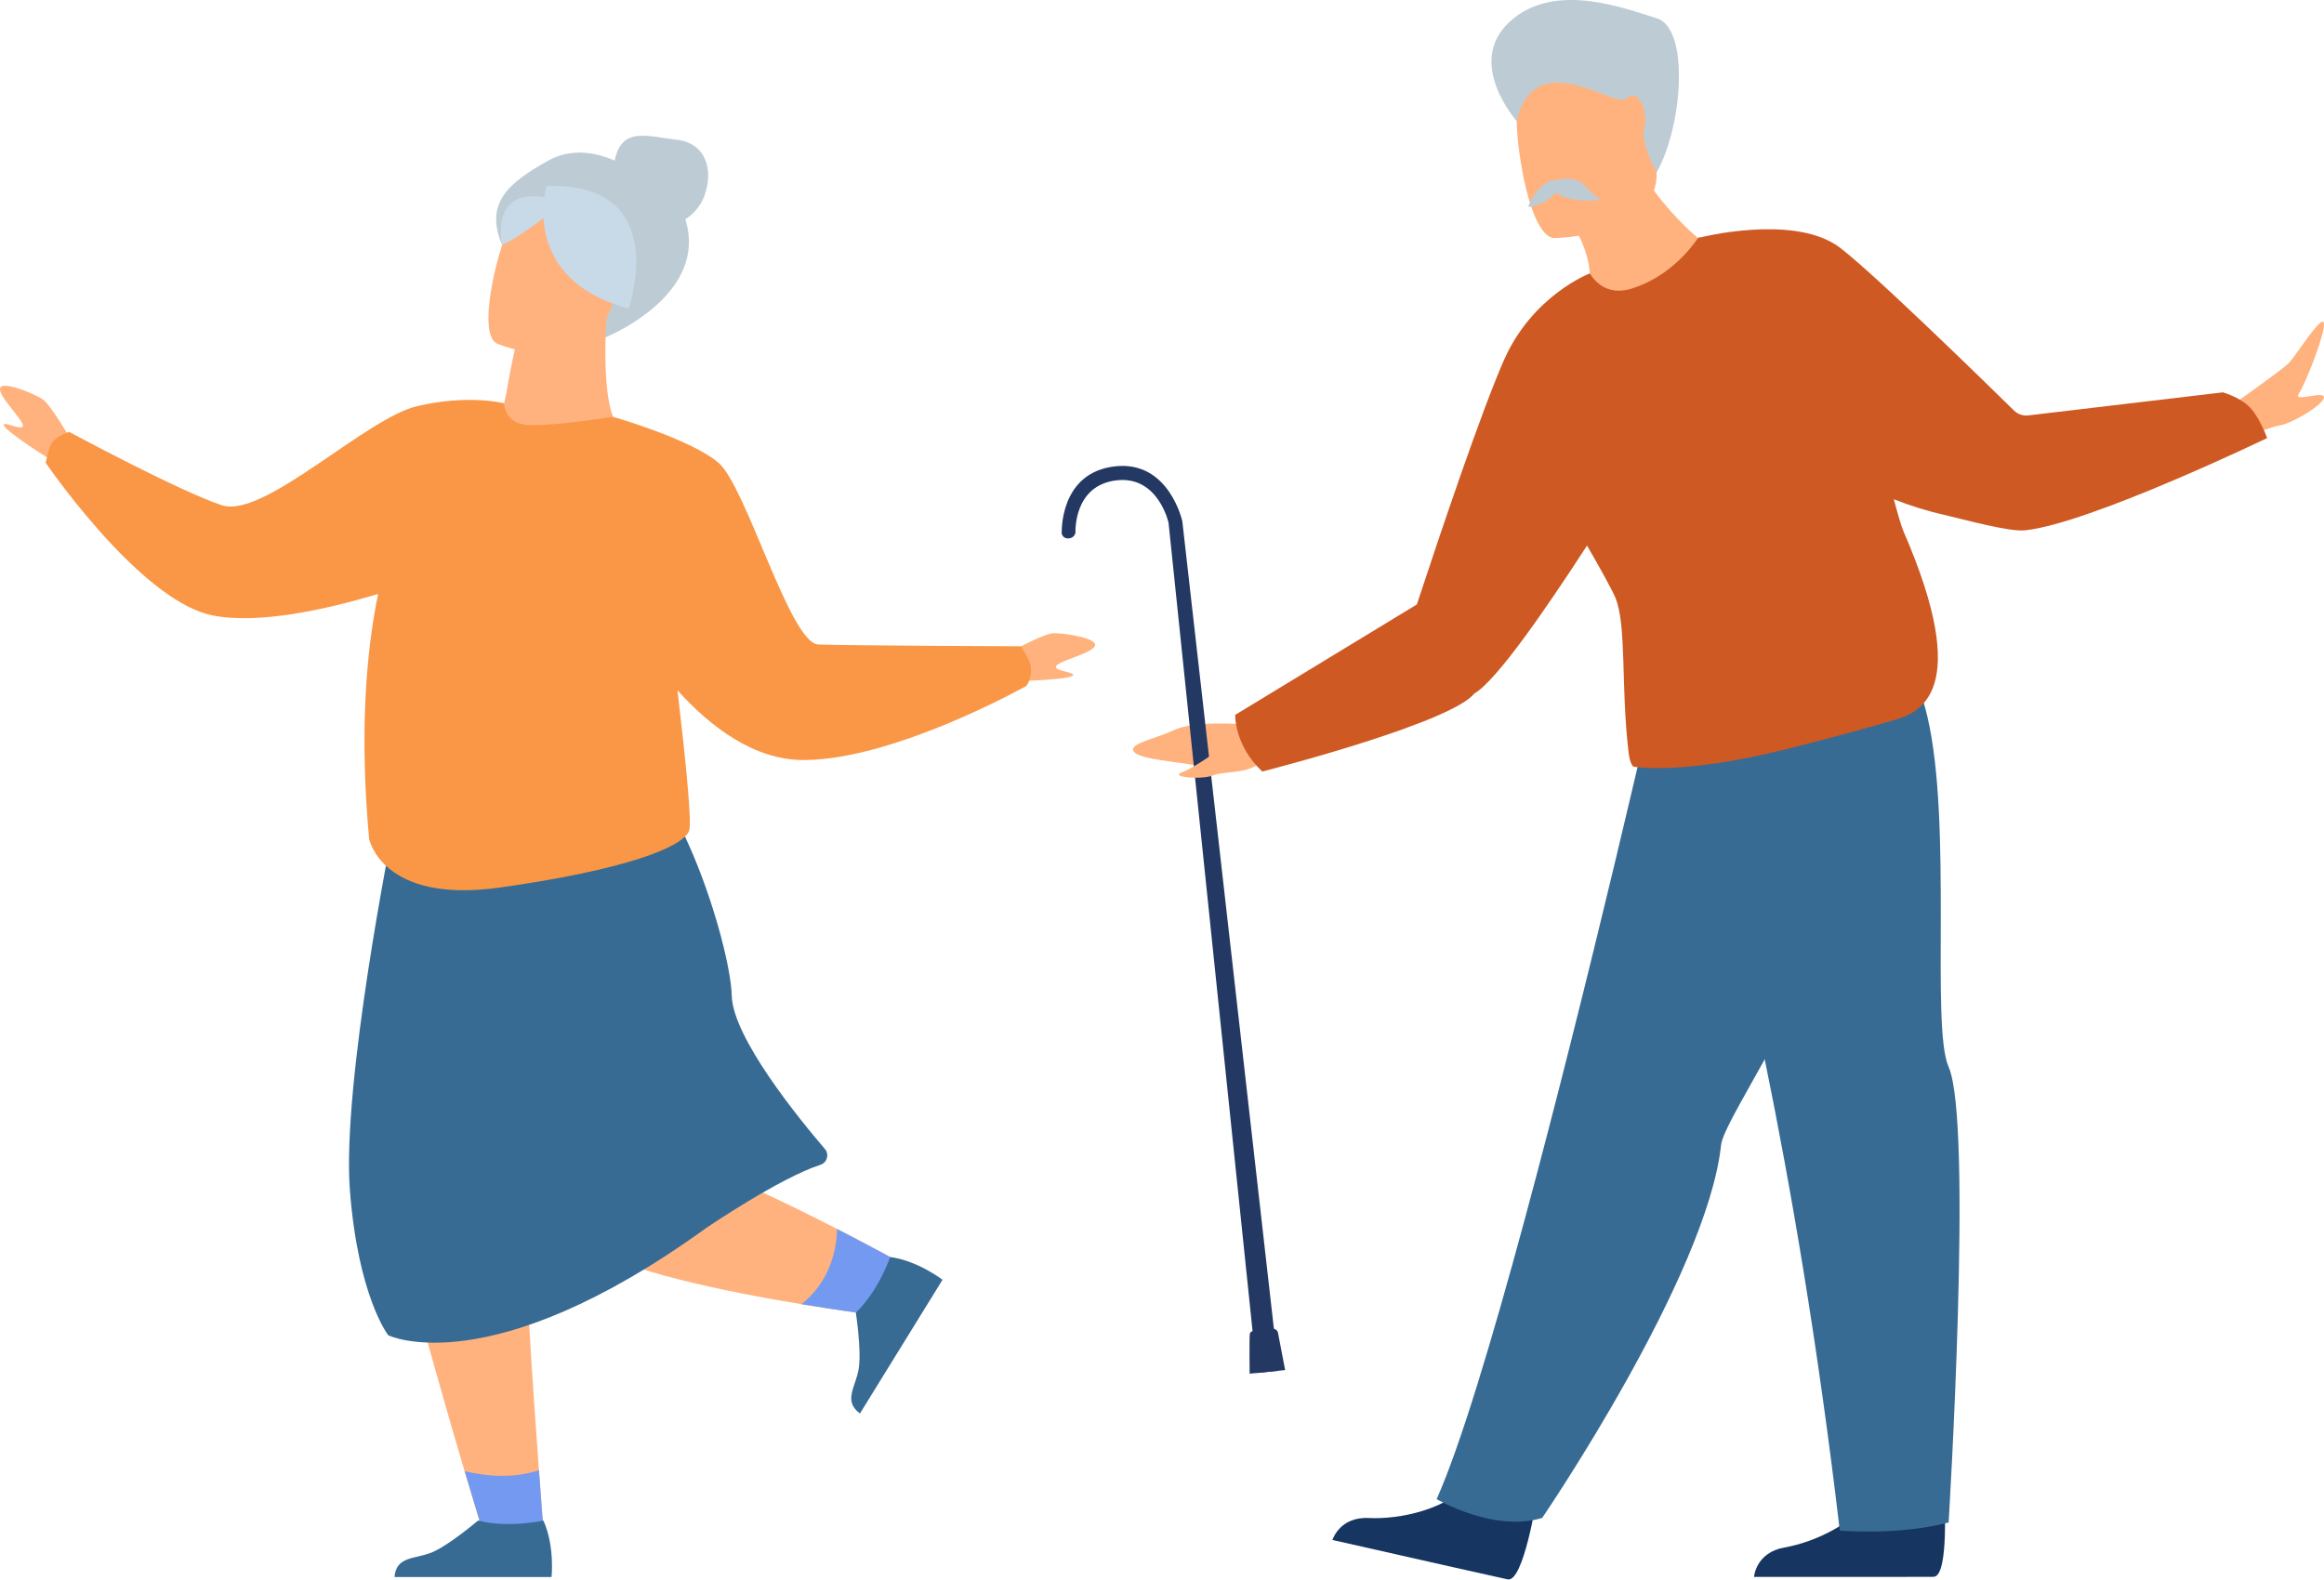 <?xml version="1.0" encoding="UTF-8"?>
<svg id="_レイヤー_2" data-name="レイヤー 2" xmlns="http://www.w3.org/2000/svg" viewBox="0 0 204.31 138.89">
  <defs>
    <style>
      .cls-1 {
        fill: #ffb27d;
      }

      .cls-2 {
        fill: #b2443b;
      }

      .cls-3 {
        fill: #ce5923;
      }

      .cls-4 {
        fill: #739af0;
      }

      .cls-5 {
        fill: #376b94;
      }

      .cls-6 {
        fill: #163560;
      }

      .cls-7 {
        fill: #f99746;
      }

      .cls-8 {
        fill: #233862;
      }

      .cls-9 {
        fill: #bdccd4;
      }

      .cls-10 {
        fill: #c8d9e8;
      }
    </style>
  </defs>
  <g id="_レイヤー_1-2" data-name="レイヤー 1">
    <g>
      <path class="cls-1" d="M88.55,57.48s3.15-1.77,4.05-1.8c.9-.03,3.92.42,3.66,1.1-.25.68-3.07,1.29-3.4,1.77-.34.48,1.96.55,1.4.89-.57.34-4.99.5-5.4.41-.42-.09-.3-2.37-.3-2.37Z"/>
      <path class="cls-1" d="M6.26,38.71s-1.79-3.14-2.55-3.63c-.76-.49-3.58-1.65-3.71-.93-.13.72,1.97,2.68,2.01,3.26.04.58-1.97-.54-1.65.04.31.58,4.02,2.99,4.43,3.13.4.14,1.48-1.88,1.48-1.88Z"/>
      <path class="cls-9" d="M61.94,17.16c.81-2.21.12-4.6-2.48-4.88-2.34-.25-4.43-1.05-5.24,1.17-.81,2.21.04,5.43,2.25,6.25,2.21.81,4.67-.32,5.48-2.53Z"/>
      <path class="cls-9" d="M53.22,29.67s11.52-4.61,5.71-13.01c0,0-2.11-1.48-3.38-1.7,0,0-3.8-2.81-7.35-.84-3.55,1.98-5.41,3.67-4.22,7.03,1.19,3.37,9.24,8.51,9.24,8.51Z"/>
      <path class="cls-1" d="M46.16,26.99s-.32,1.21-.7,2.86c-.19.81-.39,1.72-.57,2.65-.13.67-.26,1.34-.36,2l-2.22,9.95,12.17-.22-.56-7.56s-1.03-1.77-.59-9.13c0-.08,0-.12,0-.12l-7.16-.41Z"/>
      <path class="cls-1" d="M43.7,30.22s7.6,3.08,9.44-1.69c1.84-4.76,4.06-7.58-.71-9.74-4.78-2.17-6.43-.71-7.43.73-1,1.44-3.23,9.78-1.3,10.7Z"/>
      <path class="cls-10" d="M48.04,16.36s-2.46,8.18,7.23,10.77c0,0,3.88-11.16-7.23-10.77Z"/>
      <path class="cls-10" d="M49.54,17.81s-3.83,3.12-5.4,3.72c0,0-1.38-6.1,5.4-3.72h0Z"/>
      <path class="cls-1" d="M47.38,129.28c.22,2.92.37,4.94.37,4.94h-5.45s-.59-1.94-1.46-4.86c-1.48-5.01-3.77-12.94-5.28-19.04-2.4-9.66-1.05-37.24-1.05-37.24,0,0,9.61.69,14.41,1.25s-2.08,32.84-2.59,34.11c-.36.91.52,13.61,1.05,20.83Z"/>
      <path class="cls-1" d="M77.28,115.54c-.04.09-.07.14-.07.14,0,0-.15-.02-.44-.06h0c-.95-.12-3.34-.45-6.31-.94-6.54-1.08-15.89-2.97-18.82-5.25-4.66-3.63-11.05-36.12-11.05-36.12,0,0,3.28-4.65,13.48-2.9,10.19,1.74,3.05,31.89,6.22,32,2.09.08,8.68,3.28,13.29,5.65,2.39,1.23,4.24,2.23,4.68,2.47,1.13.62-.6,4.25-.98,5.01Z"/>
      <path class="cls-5" d="M34.51,73.08s-4.47,22.2-3.75,31.57c.72,9.37,3.37,12.76,3.37,12.76,0,0,8.86,4.36,27.92-9.41,0,0,6.5-4.43,10.08-5.58.59-.19.79-.92.39-1.39-2.35-2.74-8.1-9.82-8.19-13.48-.11-4.59-5.32-21.11-10.34-20.72-5.02.39-19.48,6.24-19.48,6.24Z"/>
      <path class="cls-4" d="M47.76,134.22h-5.45s-.59-1.94-1.46-4.86c1.56.38,4.06.73,6.53-.08.22,2.92.37,4.94.37,4.94Z"/>
      <path class="cls-5" d="M47.77,133.7s-3.08.7-5.74,0c0,0-2.5,2.13-4.01,2.78-1.51.65-3.18.3-3.34,2.19h13.81s.29-2.76-.72-4.97Z"/>
      <path class="cls-4" d="M77.28,115.54c-.17.03-.34.05-.51.08h0c-.95-.12-3.34-.45-6.31-.94,3.3-2.61,3.12-6.62,3.12-6.62,2.39,1.23,4.24,2.23,4.68,2.47,1.13.62-.6,4.25-.98,5.01Z"/>
      <path class="cls-5" d="M78.26,110.53s-1.02,2.99-3.02,4.89c0,0,.5,3.25.26,4.88-.24,1.63-1.42,2.86.1,3.99l7.26-11.76s-2.2-1.69-4.61-2Z"/>
      <path class="cls-7" d="M90.56,58.36c-.1-.42-.8-1.53-.8-1.53,0,0-15.33-.06-17.82-.16-2.49-.1-6.32-13.86-8.77-15.97-2.46-2.11-9.26-4.04-9.26-4.04l-.06,1.46-10.97.52,1.43-3.18s-3.11-.81-7.63.25c-4.53,1.06-13.49,9.92-17.16,8.72-3.67-1.19-13.45-6.46-13.45-6.46,0,0-.95.33-1.41.85-.39.45-.64,1.88-.64,1.88,0,0,2.52,3.69,5.85,7.22,2.7,2.86,5.94,5.61,8.8,6.19,4.08.83,10.16-.58,14.19-1.77.13-.04.25-.08.38-.11-1.08,5.28-1.63,12.33-.79,21.53,0,0,1.11,5.73,11.44,4.29,5.45-.76,9.61-1.67,12.42-2.58,2.51-.82,3.95-1.65,4.27-2.4.26-.61-.27-5.99-1.02-12.37,2.94,3.26,6.76,6.13,11.08,6.13,8,0,19.58-6.51,19.58-6.51,0,0,.63-.72.34-1.96Z"/>
      <path class="cls-7" d="M44.31,35.46s.02,1.58,1.73,1.87c1.71.29,7.87-.68,7.87-.68v3.03l-16.12.42,6.51-4.64Z"/>
    </g>
    <g>
      <path class="cls-1" d="M109.44,63.7s-4.38-.37-6.19.48c-1.81.85-4.22,1.23-3.52,1.97.69.75,5.02.87,6.72,1.45,1.71.58,4.63-.77,4.63-.77l-1.64-3.14Z"/>
      <g>
        <path class="cls-8" d="M112.41,120.53l-8.47-74.7s-1.16-5.32-5.86-4.83c-5.01.52-4.74,5.94-4.74,5.94,0,0,.12.46.63.4.54-.06.58-.53.58-.53,0,0-.21-4.17,3.66-4.58,3.62-.38,4.52,3.73,4.52,3.73l7.77,74.77,1.91-.2Z"/>
        <path class="cls-8" d="M109.86,120.79l3.12-.32-.62-3.23s-.02-.46-.65-.42c-.59.04-1.75.07-1.83.44-.06.32-.02,3.53-.02,3.53Z"/>
      </g>
      <path class="cls-1" d="M107.49,65.68s-2.36,1.78-3.56,2.22c-1.2.43,1.68.7,2.76.27,1.08-.43,3.06-.02,4.39-1.33,1.33-1.31-3.59-1.15-3.59-1.15Z"/>
      <path class="cls-1" d="M196.01,35.78s4.57-3.22,5.19-3.84c.62-.62,2.96-4.41,3.1-3.52.14.9-1.65,5.38-2.21,6.2-.55.83,2.29-.34,2.21.34-.08.69-2.9,2.28-3.73,2.41-.83.14-3.03.97-3.03.97l-1.54-2.57Z"/>
      <path class="cls-6" d="M135.08,131.84s-1.14,7.24-2.51,7.04c-.18-.03-6.84-1.53-6.84-1.53l-8.59-1.94s.62-2.06,3.2-1.93c2.58.13,7.13-.67,9.38-3.62,2.36-3.1,5.35,1.99,5.35,1.99Z"/>
      <path class="cls-5" d="M153.11,96.78c-1.05,1.9-1.74,3.28-1.8,3.86-1.21,11.54-15.73,32.83-15.73,32.83-4.27,1.31-9.28-1.65-9.28-1.65,4.12-9.21,11.21-37.39,15.59-55.63,2.28-9.51,3.83-16.32,3.83-16.32,0,0,10.96,1.01,13.26,1.41,13.88,2.45-.54,25.81-5.86,35.49Z"/>
      <path class="cls-6" d="M170.91,131.23s.49,7.32-.9,7.42c-.18.01-7.01.01-7.01.01h-8.8s.15-2.15,2.69-2.59c2.55-.44,6.81-2.23,8.35-5.6,1.62-3.54,5.66.76,5.66.76Z"/>
      <path class="cls-5" d="M171.32,133.87c-4.48,1.18-9.58.71-9.58.71-3.84-32.74-9.62-55.95-12.69-66.8-.32-1.13-.61-2.13-.87-2.99-.77-2.59-1.23-3.92-1.23-3.92,0,0,9.49-4.79,18.04-3.94,1.76.17,2.97,1.63,3.8,3.87.25.67.46,1.41.65,2.2h0c2.23,9.53.29,27.25,1.87,30.82,2.16,4.87,0,40.04,0,40.04Z"/>
      <path class="cls-1" d="M149.34,20.98l-4.34,11.01-5.23-7.91c-.02-.35-.07-.7-.14-1.04-.24-1.13-.72-2.2-1.25-3.1-.9-1.54-1.91-2.57-1.91-2.57l6.71-4.31c.64,1.38,1.42,2.62,2.21,3.68,0,0,0,0,0,0,1.95,2.65,3.94,4.23,3.94,4.23Z"/>
      <path class="cls-3" d="M197.81,35.84c-.83-.9-2.39-1.34-2.39-1.34l-17.12,2.03c-.46.05-.91-.11-1.24-.43-2.51-2.46-13.38-13.09-15.66-14.57-4.04-2.63-11.85-.67-11.85-.67,0,0,0,0,0,0,0,0,0,0,0,0,0,0-.07,0-.25.04-.79,1.16-2.71,3.48-5.83,4.47-2.12.67-3.24-.57-3.7-1.33,0,0-5.04,1.91-7.56,7.64-2.01,4.58-5.52,15-7.65,21.47l-15.97,9.71s-.1,2.65,2.38,4.98c0,0,.04,0,.12-.03,1.49-.38,16.55-4.33,18.52-6.83,1.94-1.09,6.42-7.62,9.91-13.01,0,0,0,0,0,0,1.23,2.13,2.2,3.89,2.49,4.58,1.01,2.44.47,7.74,1.16,13.57.13,1.13.43,1.29.43,1.29,0,0,4.08.81,13.5-1.55.66-.17,1.31-.33,1.93-.49,2.44-.63,4.53-1.21,6.21-1.68.47-.13.91-.26,1.31-.38,2.18-.64,6.93-2.46.79-16.59-.19-.44-.49-1.48-.85-2.82,0,0,0,0,0,0,1.37.54,2.84,1.01,4.42,1.37,1.95.45,5.71,1.51,7.13,1.36,5.66-.59,21.27-8.11,21.27-8.11,0,0-.61-1.72-1.49-2.68Z"/>
      <path class="cls-1" d="M136.65,20.93s9.13-.09,8.99-5.78c-.14-5.69.94-9.53-4.9-9.71-5.84-.18-6.92,2.02-7.33,3.93-.41,1.91.86,11.44,3.24,11.57Z"/>
      <path class="cls-2" d="M139.53,48s-.01.02-.02.03c0-.02.01-.03.02-.03Z"/>
      <path class="cls-9" d="M133.34,10.65s-4.55-5.12-.63-8.73c3.92-3.6,10.02-1.2,12.93-.32,2.92.88,2.29,9.51,0,13.55,0,0-1.48-2.58-1.08-3.94.4-1.36-.62-3.6-1.55-2.56-.93,1.04-8.08-4.88-9.67,2Z"/>
      <path class="cls-9" d="M136.69,15.85s1.73-.53,2.64.48c.91,1.01,1.39,1.25,1.39,1.25,0,0-2.56.35-3.9-.64,0,0-1.28,1.27-2.48,1.25,0,0,.83-2.25,2.35-2.34Z"/>
    </g>
  </g>
</svg>